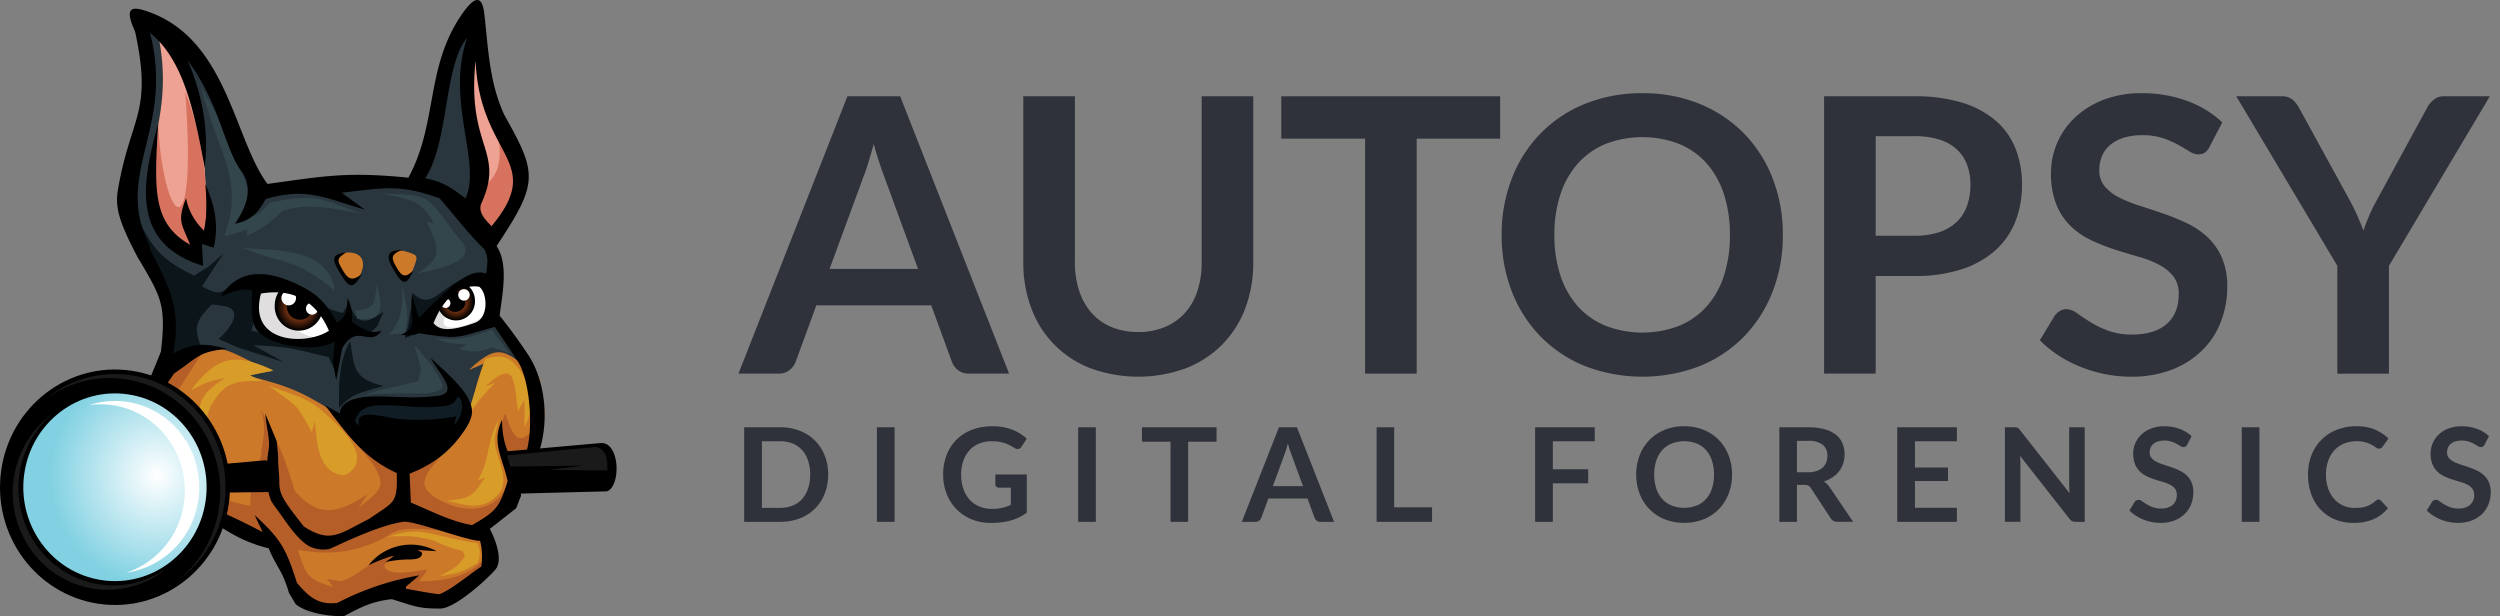 <svg id="logos" xmlns="http://www.w3.org/2000/svg" xmlns:xlink="http://www.w3.org/1999/xlink" width="800" height="197.15" viewBox="0 0 800 197.15"><rect x="0" y="0" width="800" height="197.15" fill="#808080" stroke="none"/><defs><style>.cls-1{fill:#2a363e;}.cls-1,.cls-10,.cls-11,.cls-12,.cls-13,.cls-14,.cls-15,.cls-16,.cls-2,.cls-3,.cls-4,.cls-5,.cls-6,.cls-7,.cls-8,.cls-9{fill-rule:evenodd;}.cls-2{fill:#0b151a;}.cls-3{fill:#cc7929;}.cls-4{fill:#d89c28;}.cls-5{fill:#b55e27;}.cls-6{fill:#fff;}.cls-7{fill:#e0dedf;}.cls-8{fill:#eea293;}.cls-9{fill:#111d24;}.cls-10{fill:#33464c;}.cls-11{fill:#d6725e;}.cls-13{fill:url(#GradientFill_1);}.cls-14{fill:url(#GradientFill_1-2);}.cls-15{fill:#1a1a1a;}.cls-16{fill:url(#Blue_GradientFill_6);}.cls-17{fill:#2f323a;}</style><radialGradient id="GradientFill_1" cx="91.952" cy="96.179" r="5.742" gradientTransform="translate(56.653 1.126) scale(0.971 0.994)" gradientUnits="userSpaceOnUse"><stop offset="0" stop-color="#f16623"/><stop offset="1"/></radialGradient><radialGradient id="GradientFill_1-2" cx="40.139" cy="97.858" r="7.317" xlink:href="#GradientFill_1"/><radialGradient id="Blue_GradientFill_6" cx="-6.549" cy="151.874" r="35.449" gradientTransform="translate(56.653 1.126) scale(0.971 0.994)" gradientUnits="userSpaceOnUse"><stop offset="0" stop-color="#fff"/><stop offset="1" stop-color="#81d1e2"/></radialGradient></defs><title>autopsy</title><path class="cls-1" d="M47.266,5.8c.743,13.908.511,23.12-1.659,32.454C39.1,66.278,35.427,60.367,48.832,85.081l3.136,10.437,1.96,6.021L52.36,114.786l18.423-.8,6.27,8.832,32.534,10.838,2.743-4.416,10.584-1.2,16.854.4h1.96l3.136-4.013,6.271,6.422,3.136-12.444,15.286,2.007-10.975-18.465V91.905l-.391-9.232-1.961-6.424L142.222,62.3h.413l7.721,7.38c2.039-8.352,2.706-17.364.731-25.71-3.555-15.025-2.677-18.851-.045-37.724-13.6,19.369-9.131,31.974-17.32,52.727l-1.009-.388-32.533.8L79.305,64.735c2.514-1.827.759-7.8-2.5-16.067C71.112,34.238,61.825,12.818,47.266,5.8Z"/><path class="cls-2" d="M40.4,65.868l.2,3.558.391,1.2c6.774,12.488,8.711,17.933,12.935,30.909L52.36,114.786l13.3-.579c-3.478-8.311-4.329-10.45,2.113-16.76l3.524.425c7.152.861,2.213,7.585-1.368,10.614l6.468,2.81,14.5,4.616-9.8-5.419c11.235.443,13.026,1.1,24.106,3.814l2.351,5.218-.2-4.616,1.175-6.824-12.347.8-15.678-3.011.784-3.613.338-10.77L76,90.823c-6,2.94-5.534,3.933-11.367.8l6.86-10.436-4.9,4.214-4.508,2.811C48.9,81.758,48.474,77.9,41.311,64.932l-.914.936Zm71.656,43.317c1.382,8.288.765,11.975,10.681,14.351-7.453,2.071-10.394,2.547-14.209,7.025-.272-6.7,0-15.679,3.528-21.376Zm39.4-20.522c-6.71,5.628-11.567,8.124-17.541,16.811l-3.135,2.308-1.274.4,1.078-3.914.882-5.419.2-.3.293-4.918c6.578,6.947,9.748-4.119,19.5-4.969Zm-28.713,10.99-1.862,4.416c-2.953,3.915-5.195,2.934-9.5,1l-1.176-.7h-.686l-3.528-.3c-11.382-8.536-11.053-8.578-24.3-14.05,14.389,1.987,19,8.209,28.025,10.136l2.058-3.412v.6C114.312,104.31,117.477,103.659,122.737,99.653Z"/><path class="cls-3" d="M54.807,116.793c14.566-10.125,17.764-4.054,32.141,2.008l-8.623,1.2c15.538,3.858,18.7,5.579,32.141,14.049l8.623,8.029L128.1,146.1h12.543l1.692-1.136,6.931-8.1c1.807-7.4,2.723-13.393,5.488-20.472l-4.7,2.007c10.27-9.817,12.051-5.607,22.734,2.81l1.568,11.239-1.568,7.628-4.312,7.627-2.744,1.2v9.233l-6.663,6.824-3.919,2.81L157.5,175.4l-1.567,6.021L145.743,192.26h-4.7l-14.895-2.007-9.407.8-9.8,4.817-9.015-2.007-4.311-6.021-5.1-14.853-14.805-2.884-18.2-10.223C42.507,141.513,41.422,132.667,54.807,116.793Z"/><path class="cls-4" d="M167.789,136.76l.1-5.018-.1-3.713-2.058,3.512c-1.35-10.3-.8-16.587-10.387-7.928l3.136-1.1a60.5,60.5,0,0,0-7.742,9.132l-.417-1.133,4.919-15.653c4.315-1.262,6.514-.982,8.751.986,5.79,5.092,7.525,14.239,3.8,20.919ZM87.516,118.53c-12.059-5.587-17.9-5-26.458,6.422,5.28-2.811,5.369-2.718,10.975-4.014-13.133,8.349-6.748,12.135-5.683,26.089,1.623-12.39-2.862-12.469,3.536-20.7,3.747-4.822,8.475-4.383,14.1-4.383l-3.92-1.805,7.448-1.606Zm36.618,53.2c6.567-2.069,9.161-1.953,14.59-.8,4.742,1.009,8.881,2.168,13.73,2.805l.294.1a7.149,7.149,0,0,1,.1,6.323c-5.1,3.106-6.308,3.257-12.151,4.215,4.515-2.551,5.034-2.379,8.036-6.222l-.588-1.807a42.411,42.411,0,0,1-9.212-3.311c-6.314-1.752-8.472-1.521-14.8-1.305ZM86.065,123.412c11.958,4.485,12.734,4.176,18.544,9.406,4.936,4.442,14.489,13.556,6.738,18.693-.608.234-.892.552-1.176.6-8.485-.723-8.751-10.54-9.407-17.261l-.98,3.412c-5.627-10.006-3.725-7.176-13.719-14.852Zm73.591,10.637c-4.257,7.993-2.686,12.774-6.761,19.67l2.351-1c-4.36,6.581-4.694,6.6-12.347,7.527,5.373,1.074,10.141,3.147,14.9-.5,3.376-2.589,4.132-5.485,2.35-11.243C157.754,141.15,157.924,141.553,159.656,134.049Z"/><path class="cls-5" d="M53.928,116.793c.868-.6,10.241-3.765,11.032-4.256L55.7,126.9c-3.517,11.736-5.289,16.824,7.178,29.326,0,0,9.563,4.539,17.19,5.586a38.135,38.135,0,0,1,3.559-15.789c-.222-4.1,2.208-7.488-.109-14.963,3.077,6.2,2.272,3.234,4,7.679,2.5,6.461,1.92,2.708,6.813,18.361,7.787,8.993,14.181,6.978,23.291,1.04l-2.94,4.416c6.978-5.762,9.427-6.463,4.508-14.25l-4.7-6.021,7.531,1.5,5.21,2.32h12.543l1.479-.378c-5.312,6.468-8.729,9.689-.655,14.224,4.653,2.612,10.469,3.8,15.127,1.915,4.524-1.827,5.876-4.731,7.957-10.545-1.76-8.242-5.238-11.743-1.96-19.068,3.294,11.039,5.787,9.191,11.254,2.672l-1.061,5.159-3.454,8.945-3.344,2.961-.258,6.112-.055.1-6.607,6.767-3.92,2.81,2.352,7.627-1.568,6.021L144.864,192.26h-4.7l-14.894-2.007-9.408.8-9.8,4.817-9.015-2.007-4.311-6.021-5.1-14.853-13.926-2.884-21.179-11.9c-7.47-16.679-13-18.773-3.7-35.794l5.1-5.621ZM137.905,176.1c-4.757.773-11.46.877-14.894,4.616,0,4.427,11.141,1.746,13.816,1.5l-2.745,3.814c7.513,0,17.105-1.387,21.559-8.23v-5.419l-.392-1.405c-8.437.365-24.217-3.945-30-.276a38.985,38.985,0,0,1-25.071,5.9l-4.9-.6c2.668,8.2,3.279,9.437,11.367,11.842l-1.959-2.609,3.685.66c2.352.422,7.842-3.7,11.75-6.424C126.626,174.939,130.442,175.365,137.905,176.1Z"/><path class="cls-6" d="M83.3,91.018l-1.3,7.6,1.372,6.623c8.665,3.821,15.815,6.878,23.91.4C96.236,94,92.833,88.824,83.3,91.018Zm51.42,11.616c7.658-8.563,13.192-15.19,22.342-12.042l-.195,7.828-.2,4.817-8.035,2.408-6.075.6-4.508-.4Z"/><path class="cls-7" d="M101.242,108.068c-11.486-1.9-18.3-15.52-6.663-14.5l-4.852-.92-1.986-.095-4.3.095c-4.2,14.594,4.7,16.763,17.8,15.42Zm54.62-7.241-.195.519c-.672,1.263-1.208,2.269-1.666,3.081l-5.321,1.661-6.033.622-4.476-.415-3.309-3.321c6.793-3.909,4.532-7.46,12-9.477-2.206,2.946-3.444,6.346-4.527,8.219C140.452,104.97,145.011,107,155.862,100.827Z"/><path class="cls-8" d="M50.923,12.757C54.54,32.134,48.8,42.8,49.2,51.837,49.748,64.22,47.846,70.513,62.682,82.4l.2-7.025h.979l.66.577c4.014-24.977-2.43-53.319-13.595-63.2Zm98.652,55.807,6.1,7.111c15.635-15.528,12.923-12.252,4.937-32.543-4.271-10.853-8.631-24.691-8.856-35.5l-.884.6v1a2.828,2.828,0,0,1-.171,1.406L148.81,21.36v4.569l1.373,8.434a12.563,12.563,0,0,1,.515,4.393l1.544,8.435a17.037,17.037,0,0,1,.343,3.689v5.1a42.9,42.9,0,0,1-.343,4.394Z"/><path class="cls-9" d="M114.712,138.1l-2.646-3.512.98-4.516.49-.2L120,128.563l14.5.9h.589l10.582-2.509.784-1.5c.662-.023.647.144,1.176.7l2.352,3.312c0,.573-.038.382-.294.9l-.882,2.308a3.249,3.249,0,0,0-.588,1.405l-1.372,2.71-.392.2-5.781-.2a24.284,24.284,0,0,0-2.45-.3H123.041c-.685,0-1.116.1-1.666.1Z"/><path class="cls-10" d="M121.781,61.89c10.87.442,13.546.278,17.176,4.195,1.864,2.012,3.98,5.1,7.587,9.9,7.841,7.567-5.281,9.486-12.983,11.687,6.356-4.774,8.482-5.843,2.837-16.882l2.407.743c-4.292-8.271-8.742-7.827-17.024-9.647ZM64.229,27.662c5.94,10.029,9.326,15.986,13.087,27.189,2.308,6.875,3.765,6.224-1.4,15.462,6.711-1.773,5.927-.565,10.388-5.419,14.672-3.2,16.609-1.217,29.2,3.412-8.516-1.407-16.723-3.658-25.086-.8-4.5,4.128-6.012,5.444-11.563,8.028l.392-2.207A65.231,65.231,0,0,1,71.8,75.531c6.443-18.109-1.524-25.1-7.572-47.869ZM157.4,105.539c-7.935,2.621-9.922,3.443-18.521,2.71,5.74,1.885,4.725,1.666,10.584,1.906l-2.646,1.5c5.455,1.442,5.885.893,10.877-.5l5.389,1.907-5.683-7.527ZM128.738,91.494c.977,5.163,2.693,10.254.587,15.154l-4.8.5c4.309-5.326,4.214-8.661,4.214-15.656Zm-14.406,10.538c8.4.781,8.112-3.123,6.272-11.04-.971,6.708-.3,7.514-6.859,8.43l.587,2.61Zm-7.449-9.241.078-.63c-2.537-13.02-18.935-11.906-29.283-12.845,13.072,5.519,16.48,2.954,29.205,13.475Zm25.677,17.47,5.684,6.824c3.892,6.8,5.716,7.573-1.96,8.831-6.317,0-13.151-.181-19.4.4,6.509-2.173,10.982-2.72,17.051-4.416l.784-4.013Z"/><path class="cls-11" d="M50.569,38.718C50.316,64.36,43,65.868,62.682,82.4l.2-7.025,1.982-.125c2.177-4.313,2.071-26.327-5.577-45.795,4.024,54.856-7.529,40.176-8.715,9.26ZM152.081,60.667c.723.7,1.984.2,4.412-2.412,5.319-5.721,2.709-11.367,3.188-19.95,8.957,16.309,11.588,21.881-4.009,37.37l-6.052-7.059.049.012Z"/><path class="cls-12" d="M50.623,39.5c-1.182,20.568-2.144,31.919,10.215,38.807C58.132,71.445,56.631,71,59.526,63.419a19.389,19.389,0,0,0,5.758,10.374c.58-3,1.193-6.531.414-14.871,2.134,4.7,4.774,12.269,2.636,20.34l-3.723-1.2L65,85.083C41.617,77.908,45.433,58.42,50.623,39.5Z"/><path class="cls-3" d="M110.308,88.67c-2.159-4.372-4.393-6.368-2.3-7.21,3.07-1.234,8.677-1.135,8.124,3.809,0,.683-.224.62-.181.929C114.943,89.509,112.666,93.448,110.308,88.67Z"/><path class="cls-3" d="M131.8,87.245c1.55-4.356,2.3-5.233.085-6.089-3.245-1.255-7.634-2.3-6.391,2.648.095.683.311.621.31.93C127.274,88.052,130.1,92.006,131.8,87.245Z"/><path class="cls-12" d="M110.784,80.8c-5.359.362-4.13,2.865-2.174,6.233,3.273,5.637,4.344,5.579,7.269.541-3.587,3.028-4.861,1.285-6.62-1.847C107.943,83.385,107.635,82.642,110.784,80.8Z"/><path class="cls-12" d="M128.711,79.968c-5.506.01-4.913,2.665-2.958,6.032,3.272,5.636,4.246,5.429,6.632.391-3.194,3.329-4.224,1.434-5.983-1.7C125.087,82.354,125.415,81.158,128.711,79.968Z"/><path class="cls-13" d="M139.883,96.787a6.059,6.059,0,0,0,12.106-.532,6.311,6.311,0,0,0-2.743-5.241C144.686,92.6,143.3,93.754,139.883,96.787Z"/><path class="cls-12" d="M145.771,93.229a3.293,3.293,0,1,0,3.186,3.292A3.241,3.241,0,0,0,145.771,93.229Z"/><path class="cls-6" d="M148.531,92.539A1.832,1.832,0,1,0,150.3,94.37,1.8,1.8,0,0,0,148.531,92.539Z"/><path class="cls-6" d="M142.672,95.512a1.514,1.514,0,1,0,1.464,1.513A1.489,1.489,0,0,0,142.672,95.512Z"/><path class="cls-14" d="M103.34,98.462a7.721,7.721,0,0,1-15.427-.678,8.043,8.043,0,0,1,3.5-6.678C97.22,93.122,98.986,94.6,103.34,98.462Z"/><path class="cls-12" d="M95.838,93.929a4.2,4.2,0,1,1-4.061,4.194A4.128,4.128,0,0,1,95.838,93.929Z"/><path class="cls-6" d="M92.32,93.049a2.335,2.335,0,1,1-2.26,2.334A2.3,2.3,0,0,1,92.32,93.049Z"/><path class="cls-6" d="M99.786,96.837a1.929,1.929,0,1,1-1.866,1.928A1.9,1.9,0,0,1,99.786,96.837Z"/><path class="cls-12" d="M51.508,112.45c-7,18.111-14.741,27.9,4.007,49.358C69.053,165.074,71.548,171.872,86,175.473c2.391,5.944,4.425,7.051,6.466,14.249l2.157,3.613c3.143,2.655,9.987,3.815,14.11,3.815h1.373c5.619-2.98,8.917-4.695,15.284-5.419,7.4,2.273,8.359,3.01,15.483,3.01,4.484,0,14.059-8.488,17.442-12.244,2.986-3.055.067-10.14-1.566-13.247q4.212-3.314,8.428-6.622l1.565-4.015c-.259-2.341.165-1.7-.1-4.039,9.641-9.872,9.882-29.662,2.365-41.052-2.8-4.241-5.789-8.334-9.126-12.512.814-6.673,2.968-16.44-.98-22.278,13.71-20.561,12.927-23.25,2.407-42.094-4.756-10.443-5.069-21.184-6.326-32.215-.674-5.9-2.977-6.094-7.486.6C136.081,22,140.109,39.515,130.683,56.854c-19.44-1.9-26.258-.621-45.075,2.007C75.02,44.9,72.817,12.944,47.826,3.884c-4.961-1.8-8.286-2.211-4.942,5.4q.2.5.391,1c5.612,26.088-1.544,26.952-5.533,50.427-.988,5.815.445,10.459,6.318,21.629,7.583,12.774,9.136,15.123,7.448,30.106Zm36.7,49.966c2.353,3,6.987,10.836,11.328,12.647a10.245,10.245,0,0,0,5.722.636c.075.261,15.044-7.538,23.793-8.718,3.536-.477,20.248,6.084,24.566,6.084a20.414,20.414,0,0,1,.391,8.229c-3.827,2.536-9.453,7.306-13.326,8.831-1.655,0-7.909-1.242-10.669-1.7l-.173-.658q2.186-1.835,4.373-3.665a89.063,89.063,0,0,0-26.26,8.831c-6.24.751-9.216-2.07-12.935-6.424-3.489-10.991-5.106-13.92-13.524-21.675q1.276,2.709,2.548,5.419c-11.595-6.029-15.174-7.1-22.981-10.816-3.038-.255-10.48-13.013-11.094-16.763-2.039-12.435-.389-14.16,5.739-23.152,7.863-5.264,7.614-6.943,16.97-7.878-7.4-1.892-10.23-2-17.247,1.406,2.664-14.419-1.106-20.725-7.445-33.318v-1c-11.991-23.018,8.057-37.54,0-68.241C58.8,19.162,62.191,35.9,65.492,53.616c1.06-8.647.507-20.493-5.461-34.343C70.4,33.26,71.855,47.691,77.307,54.9c2.974,3.933,2.807,9.92-2.162,16.7,5.182-.966,7.571-3.686,9.874-7.93,13.369-3.733,18.209-.515,31.75,3.412l-7.446-5.418c13.553-1.49,18.253-2.888,31.356,1.806,4.672,5.3,9.285,11.48,14.307,16.257,1.408,2.886,1,4.668.587,7.828-5.675-2.129-12.788,5.431-21.558,14.25q-1.075-3.713-2.155-7.425c-1,7.147,2.184,10.291-3.455,12.693a8.258,8.258,0,0,0,5.61-.45c13.45,2.068,11.663,1.466,24.3-2.008,2.62,3.8,5.083,7.458,7.492,11.2,4.374,6.793,5.964,28.911-.509,34.713-3-5.887-4.63-9.422-4.63-16.209-3.56,7.291.279,12.36,1.763,19.669-2.6,8.369-3.568,9.559-11.366,14.05-6.986-1.243-13.034-4.475-19.6-7.225q-.194-4.617-.391-9.232c8-3.153,13.437-7.553,17.827-14.258,2.777-4.247,2.59-6.594.887-9.877-2.271-4.383-8.452-9.535-12.05-13,3.344,5.96,9.362,11.482,1.878,12.29-6.538.71-9.479.349-17.236.129-6.425-.184-13.18.632-13.648,5.444q-2.352-1.3-4.7-2.61c7.11,9.34,12.139,16.705,22.928,21.678.3,9.859-.767,9.071-8.819,14.65-9.549,4.79-12.378,8.009-20.971,2.409-5.751-7.45-7.738-9.8-7.788-13.755.041-2.715-.4-4.863-.4-9.123l-.432-4.322L84.88,132.33c.5,5.014,1.41,7.79,1.185,10.911-1.281,7.518-.748,12.988.493,16.527a4.636,4.636,0,0,0,.549,1.083c.572.84,1.1,1.565,1.1,1.565ZM152.184,19.445c1.353,31.085,22.6,31.848,5.107,52.938-1.386-1.513-4.6-4.3-3.232-7.34,7.627-16.884-4.788-17.8-1.875-45.6Zm-2.684-7.39c-7.029,20.236,4.73,40.005-.528,51.41-4.383-3.21-7.037-5.3-12.9-6.412,7.721-11.9,5.84-35.909,13.428-45ZM70.714,94.787c6.309-10.153,16.807-7.417,24.549-3.76,6.715,3.173,9.422,6.465,12.3,11.989h.586c3.137-2.006,2.666-3.938,3.137-7.625,1.362,3.491,1.373,3.973,1.373,7.625,4.769,3.258,6.653,3.731,9.443,2.789-3.862,5.595-7.85-2.671-12.58,5.643q-.978,5.117-1.959,10.234-.49-2.907-.982-5.819c.067-1.071.131-2.141.2-3.212q.193-1.707.391-3.413c-5.242,3.23-16.257,2.042-22.024-1.215-4.739-2.675-4.877-6.12-4.435-15.041-4.187-.92-5.9.446-9.993,1.805Zm12.818-.858c7.714-1.281,16.637.15,21.722,11.9-6.771,4.619-25.611,4.434-21.9-11.294Zm56.159,82.443c-2.11-.077-3.949-.332-6.076-.4l1.47.905c0,1.828-1.925,2.1-3.846,2.151a35.207,35.207,0,0,0-7.914.858l2.842-2.006a2.585,2.585,0,0,1-.88.1,52.944,52.944,0,0,0-7.35,2.909,17.179,17.179,0,0,1,21.754-4.515Zm6.861-49.476c3,2.173.157,8.587-1.177,8.831q.3-1.254.589-2.508c-6.791,1.316-15.962,1.672-22.733.1-1.511-.184-8.428-1.933-8.428,1.4.032.5.064,1,.1,1.505l-1.373-1.505c1.413-4.052,4.23-5,8.662-5.036,6.994-.057,11.1.961,17.244.5,3.293-.247,5.527-.04,7.117-3.3Zm-7.833-23.477c3.536-8.762,9.017-12.5,14.577-11.668,2.614,1.7,3.334,9.907-1.39,11.582C143.022,106.481,140.382,105.352,138.719,103.419Z"/><g id="Magnify"><path class="cls-12" d="M71.87,148.441,84.9,147.29c3.251.674,6.731,7.129,1.717,10.152l-14.209.171-.542-9.172Zm89.659-3.958,30.623-2.7c6.281-.552,6.642,13.817,2.086,15.447l-30.662.784.1-.447V156.4l-.568-3.056-.141-.58-.144-3.494Z"/><path class="cls-15" d="M190.935,143l-28.677,2.708.954,3.417.025.191,23.408-.332-10.864,1.369,18.562.233C194.441,146.38,193.994,144.175,190.935,143Z"/><path class="cls-16" d="M41.2,124.824c16.77,2.492,28.391,18.436,25.957,35.61s-18,29.076-34.771,26.583S3.994,168.581,6.428,151.406,24.43,122.33,41.2,124.824Z"/><path class="cls-12" d="M42.076,118.636c20.1,2.989,34.039,22.106,31.121,42.7S51.613,196.193,31.507,193.2-2.532,171.1.386,150.508s21.585-34.861,41.69-31.872ZM41,126.2c-16.026-2.383-30.908,9-33.235,25.408s8.784,31.654,24.81,34.036,30.909-9,33.235-25.407S57.031,128.58,41,126.2Z"/><path class="cls-6" d="M40.664,128.6c14.73,2.19,24.94,16.2,22.8,31.282a27.292,27.292,0,0,1-23.057,23.394A27.427,27.427,0,0,0,58.86,160.954c2.138-15.086-8.072-29.093-22.8-31.283a26.449,26.449,0,0,0-7.489-.042A26.262,26.262,0,0,1,40.664,128.6Z"/><path class="cls-15" d="M53.43,181.844A29.672,29.672,0,0,1,31.88,187c-16.572-2.462-28.06-18.226-25.655-35.2a31.124,31.124,0,0,1,10.991-19.724A31.079,31.079,0,0,0,4.4,153.189c-2.4,16.972,9.082,32.736,25.655,35.2A29.737,29.737,0,0,0,53.43,181.844Z"/><path class="cls-15" d="M41.874,120.073C61.2,122.946,74.6,141.329,71.8,161.126a36.252,36.252,0,0,1-14.71,24.455A36.288,36.288,0,0,0,70.1,162.419c2.8-19.8-10.593-38.18-29.923-41.053A34.614,34.614,0,0,0,14.8,127.553,34.685,34.685,0,0,1,41.874,120.073Z"/></g><path class="cls-17" d="M265.007,151.859a16.328,16.328,0,0,1-1.11,6.11,13.719,13.719,0,0,1-7.95,7.909,16.974,16.974,0,0,1-6.256,1.109H238.139V136.73h11.552a16.873,16.873,0,0,1,6.256,1.12,14.173,14.173,0,0,1,4.833,3.118,13.914,13.914,0,0,1,3.117,4.782A16.326,16.326,0,0,1,265.007,151.859Zm-5.754,0a13.932,13.932,0,0,0-.669-4.468,9.486,9.486,0,0,0-1.905-3.347,8.236,8.236,0,0,0-3-2.1,10.345,10.345,0,0,0-3.986-.733H243.81v21.3h5.881a10.327,10.327,0,0,0,3.986-.733,8.231,8.231,0,0,0,3-2.1,9.486,9.486,0,0,0,1.905-3.349A13.926,13.926,0,0,0,259.253,151.859Z"/><path class="cls-17" d="M286.266,166.987h-5.651V136.73h5.651Z"/><path class="cls-17" d="M317.463,162.844a14.028,14.028,0,0,0,3.315-.346,13.855,13.855,0,0,0,2.689-.952v-5.5H319.68a1.181,1.181,0,0,1-.858-.3.986.986,0,0,1-.313-.742v-3.181h10.064v12.241a16.8,16.8,0,0,1-2.4,1.454,15.3,15.3,0,0,1-2.658,1.015,20.4,20.4,0,0,1-3.023.6,28.533,28.533,0,0,1-3.473.2,15.792,15.792,0,0,1-6.09-1.151,14.288,14.288,0,0,1-7.982-8.1,16.563,16.563,0,0,1-1.14-6.215,17.118,17.118,0,0,1,1.108-6.256,13.785,13.785,0,0,1,8.1-8.077,17.881,17.881,0,0,1,6.528-1.13,17.022,17.022,0,0,1,6.413,1.1,14.791,14.791,0,0,1,4.592,2.857l-1.632,2.553a1.45,1.45,0,0,1-1.276.774,1.9,1.9,0,0,1-1.024-.335q-.671-.4-1.371-.795a9.245,9.245,0,0,0-1.549-.69,12.72,12.72,0,0,0-1.9-.483,14.069,14.069,0,0,0-2.437-.187,10.427,10.427,0,0,0-4.049.753,8.567,8.567,0,0,0-3.087,2.155,9.721,9.721,0,0,0-1.967,3.369,13.213,13.213,0,0,0-.69,4.394,13.679,13.679,0,0,0,.733,4.655,9.73,9.73,0,0,0,2.05,3.442,8.823,8.823,0,0,0,3.138,2.145A10.417,10.417,0,0,0,317.463,162.844Z"/><path class="cls-17" d="M350.669,166.987h-5.651V136.73h5.651Z"/><path class="cls-17" d="M389.294,136.73v4.625h-9.1v25.632h-5.629V141.355H365.42V136.73Z"/><path class="cls-17" d="M426.9,166.987h-4.353a1.906,1.906,0,0,1-1.2-.366,2.08,2.08,0,0,1-.68-.91l-2.26-6.173H405.867l-2.26,6.173a1.978,1.978,0,0,1-.658.878,1.851,1.851,0,0,1-1.2.4h-4.373l11.885-30.257h5.755Zm-19.585-11.425h9.646L413.275,145.5q-.252-.669-.555-1.579t-.6-1.978c-.2.711-.387,1.374-.575,1.987s-.375,1.151-.555,1.612Z"/><path class="cls-17" d="M446.143,162.342h12.116v4.645H440.515V136.73h5.628Z"/><path class="cls-17" d="M510.32,136.73v4.478H496.907v8.957h11.32v4.5h-11.32v12.324h-5.67V136.73Z"/><path class="cls-17" d="M554.257,151.859a16.775,16.775,0,0,1-1.109,6.162,14.6,14.6,0,0,1-3.118,4.907,14.111,14.111,0,0,1-4.833,3.232,17.451,17.451,0,0,1-12.523,0,14.19,14.19,0,0,1-4.854-3.232,14.518,14.518,0,0,1-3.129-4.907,17.674,17.674,0,0,1,0-12.324,14.518,14.518,0,0,1,3.129-4.907,14.206,14.206,0,0,1,4.854-3.233,16.382,16.382,0,0,1,6.266-1.161,16.16,16.16,0,0,1,6.257,1.172,14.3,14.3,0,0,1,4.833,3.233,14.482,14.482,0,0,1,3.118,4.9A16.779,16.779,0,0,1,554.257,151.859Zm-5.774,0a14.107,14.107,0,0,0-.66-4.468,9.47,9.47,0,0,0-1.893-3.358,8.148,8.148,0,0,0-3-2.113,11.243,11.243,0,0,0-7.981,0,8.205,8.205,0,0,0-3.024,2.113,9.477,9.477,0,0,0-1.914,3.358,15.208,15.208,0,0,0,0,8.935,9.367,9.367,0,0,0,1.914,3.349,8.271,8.271,0,0,0,3.024,2.1,11.229,11.229,0,0,0,7.981,0,8.213,8.213,0,0,0,3-2.1,9.359,9.359,0,0,0,1.893-3.349A14.1,14.1,0,0,0,548.483,151.859Z"/><path class="cls-17" d="M575.017,155.165v11.822h-5.629V136.73h9.228a19.283,19.283,0,0,1,5.3.639,10.118,10.118,0,0,1,3.621,1.789,6.9,6.9,0,0,1,2.07,2.751,9.632,9.632,0,0,1,.21,6.414,8.355,8.355,0,0,1-1.3,2.468,8.771,8.771,0,0,1-2.092,1.947,11.014,11.014,0,0,1-2.836,1.339,5.587,5.587,0,0,1,1.841,1.737l7.574,11.173h-5.063a2.477,2.477,0,0,1-1.245-.293,2.541,2.541,0,0,1-.868-.836l-6.362-9.689a2.219,2.219,0,0,0-.784-.773,2.744,2.744,0,0,0-1.266-.231Zm0-4.039h3.514a8.706,8.706,0,0,0,2.772-.4,5.359,5.359,0,0,0,1.947-1.1,4.416,4.416,0,0,0,1.14-1.664,5.751,5.751,0,0,0,.376-2.114,4.3,4.3,0,0,0-1.516-3.535,7.252,7.252,0,0,0-4.634-1.235h-3.6Z"/><path class="cls-17" d="M626.2,136.73v4.478H612.785V149.6h10.567v4.331H612.785v8.559H626.2v4.5H607.115V136.73Z"/><path class="cls-17" d="M645.153,136.762a1.5,1.5,0,0,1,.45.126,1.545,1.545,0,0,1,.388.271,4.588,4.588,0,0,1,.418.472l15.881,20.233q-.084-.732-.116-1.433t-.031-1.308V136.73h4.96v30.257h-2.909a2.549,2.549,0,0,1-1.108-.21,2.46,2.46,0,0,1-.859-.753l-15.818-20.149q.062.671.094,1.328t.031,1.2v18.581h-4.958V136.73h2.949A5.174,5.174,0,0,1,645.153,136.762Z"/><path class="cls-17" d="M699.932,142.234a1.567,1.567,0,0,1-.534.648,1.349,1.349,0,0,1-.722.189,1.828,1.828,0,0,1-.942-.325q-.522-.323-1.234-.721a10.1,10.1,0,0,0-1.665-.722,6.992,6.992,0,0,0-2.249-.324,6.617,6.617,0,0,0-2.039.282,4.32,4.32,0,0,0-1.466.785,3.141,3.141,0,0,0-.888,1.2,3.936,3.936,0,0,0-.293,1.538,2.673,2.673,0,0,0,.6,1.779,4.987,4.987,0,0,0,1.58,1.213,14.57,14.57,0,0,0,2.239.9q1.255.4,2.563.848a24.461,24.461,0,0,1,2.563,1.046,8.9,8.9,0,0,1,2.239,1.507,6.843,6.843,0,0,1,1.58,2.228,7.733,7.733,0,0,1,.6,3.2,10.426,10.426,0,0,1-.7,3.838,8.858,8.858,0,0,1-2.05,3.119,9.684,9.684,0,0,1-3.3,2.092,12.139,12.139,0,0,1-4.457.764,14.323,14.323,0,0,1-2.846-.283,15.057,15.057,0,0,1-2.689-.8,13.979,13.979,0,0,1-2.4-1.256,11.756,11.756,0,0,1-2-1.632l1.632-2.7a2.1,2.1,0,0,1,.555-.492,1.356,1.356,0,0,1,.722-.2,2,2,0,0,1,1.129.43q.607.429,1.434.952a10.959,10.959,0,0,0,1.946.952,7.523,7.523,0,0,0,2.689.429,5.516,5.516,0,0,0,3.724-1.141,4.1,4.1,0,0,0,1.319-3.274,3.043,3.043,0,0,0-.6-1.947,4.83,4.83,0,0,0-1.58-1.265,11.837,11.837,0,0,0-2.238-.869q-1.257-.356-2.553-.774a21.865,21.865,0,0,1-2.553-1,8.29,8.29,0,0,1-2.24-1.527,6.941,6.941,0,0,1-1.578-2.354,8.969,8.969,0,0,1-.6-3.485,8.327,8.327,0,0,1,2.584-6,9.5,9.5,0,0,1,3.107-1.947,11.32,11.32,0,0,1,4.206-.732,14.136,14.136,0,0,1,4.938.837,11.156,11.156,0,0,1,3.85,2.343Z"/><path class="cls-17" d="M723.012,166.987h-5.651V136.73h5.651Z"/><path class="cls-17" d="M761.114,159.852a1.057,1.057,0,0,1,.8.355l2.217,2.407a12.189,12.189,0,0,1-4.529,3.494,15.6,15.6,0,0,1-6.456,1.214,15.244,15.244,0,0,1-6.056-1.151,13.354,13.354,0,0,1-4.594-3.2,14.046,14.046,0,0,1-2.919-4.9,18.37,18.37,0,0,1-1.015-6.215,16.716,16.716,0,0,1,1.131-6.246,14.091,14.091,0,0,1,8.086-8.076,16.877,16.877,0,0,1,6.308-1.141,14.886,14.886,0,0,1,5.891,1.078,13.771,13.771,0,0,1,4.321,2.855l-1.883,2.616a1.721,1.721,0,0,1-.429.44,1.219,1.219,0,0,1-.722.188,1.651,1.651,0,0,1-.983-.376,12.2,12.2,0,0,0-1.277-.816,10.418,10.418,0,0,0-1.956-.816,11.3,11.3,0,0,0-6.926.365,8.747,8.747,0,0,0-3.076,2.124,9.781,9.781,0,0,0-2.009,3.359,12.9,12.9,0,0,0-.722,4.446,13.265,13.265,0,0,0,.722,4.541,9.985,9.985,0,0,0,1.956,3.347,8.377,8.377,0,0,0,2.909,2.083,9.013,9.013,0,0,0,3.6.722,15.824,15.824,0,0,0,2.083-.126,8.832,8.832,0,0,0,1.715-.4,7.593,7.593,0,0,0,1.486-.7,9.3,9.3,0,0,0,1.391-1.057,1.955,1.955,0,0,1,.44-.3A1.108,1.108,0,0,1,761.114,159.852Z"/><path class="cls-17" d="M795.094,142.234a1.567,1.567,0,0,1-.534.648,1.349,1.349,0,0,1-.722.189,1.831,1.831,0,0,1-.942-.325q-.522-.323-1.234-.721A10.125,10.125,0,0,0,790,141.3a7,7,0,0,0-2.249-.324,6.619,6.619,0,0,0-2.04.282,4.306,4.306,0,0,0-1.465.785,3.134,3.134,0,0,0-.889,1.2,3.936,3.936,0,0,0-.293,1.538,2.673,2.673,0,0,0,.6,1.779,5,5,0,0,0,1.58,1.213,14.611,14.611,0,0,0,2.239.9q1.255.4,2.563.848a24.478,24.478,0,0,1,2.564,1.046,8.892,8.892,0,0,1,2.238,1.507,6.843,6.843,0,0,1,1.58,2.228,7.733,7.733,0,0,1,.6,3.2,10.427,10.427,0,0,1-.7,3.838,8.858,8.858,0,0,1-2.05,3.119,9.68,9.68,0,0,1-3.3,2.092,12.145,12.145,0,0,1-4.458.764,14.305,14.305,0,0,1-2.845-.283,15.008,15.008,0,0,1-2.689-.8,13.952,13.952,0,0,1-2.406-1.256,11.756,11.756,0,0,1-2-1.632l1.632-2.7a2.1,2.1,0,0,1,.555-.492,1.356,1.356,0,0,1,.722-.2,1.994,1.994,0,0,1,1.129.43q.607.429,1.435.952a10.914,10.914,0,0,0,1.945.952,7.523,7.523,0,0,0,2.689.429,5.514,5.514,0,0,0,3.724-1.141,4.1,4.1,0,0,0,1.319-3.274,3.043,3.043,0,0,0-.6-1.947,4.819,4.819,0,0,0-1.58-1.265,11.837,11.837,0,0,0-2.238-.869q-1.257-.356-2.553-.774a21.935,21.935,0,0,1-2.553-1,8.269,8.269,0,0,1-2.239-1.527,6.929,6.929,0,0,1-1.579-2.354,8.969,8.969,0,0,1-.6-3.485,8.338,8.338,0,0,1,2.584-6,9.5,9.5,0,0,1,3.108-1.947,11.311,11.311,0,0,1,4.205-.732,14.136,14.136,0,0,1,4.938.837,11.147,11.147,0,0,1,3.85,2.343Z"/><path class="cls-17" d="M322.914,119.562H310.149a5.581,5.581,0,0,1-3.53-1.074,6.1,6.1,0,0,1-1.994-2.67L298,97.712H261.231L254.6,115.818a5.819,5.819,0,0,1-1.933,2.578,5.434,5.434,0,0,1-3.53,1.166H236.311L271.174,30.81h16.878ZM265.466,86.049h28.3l-10.8-29.522q-.737-1.963-1.626-4.634t-1.749-5.8q-.861,3.13-1.688,5.831t-1.627,4.725Z"/><path class="cls-17" d="M364.223,106.243a21.781,21.781,0,0,0,8.562-1.6,17.813,17.813,0,0,0,6.383-4.481,19.565,19.565,0,0,0,3.99-7,28.829,28.829,0,0,0,1.38-9.207V30.81h16.511V83.962A41,41,0,0,1,398.5,98.6a33.1,33.1,0,0,1-7.336,11.6,33.448,33.448,0,0,1-11.6,7.611,44.47,44.47,0,0,1-30.688,0A32.512,32.512,0,0,1,330.005,98.6a40.961,40.961,0,0,1-2.548-14.639V30.81h16.511V83.9a28.8,28.8,0,0,0,1.381,9.207,20.149,20.149,0,0,0,3.959,7.028,17.368,17.368,0,0,0,6.352,4.511A21.789,21.789,0,0,0,364.223,106.243Z"/><path class="cls-17" d="M480.04,30.81V44.374h-26.7v75.188h-16.51V44.374H410.008V30.81Z"/><path class="cls-17" d="M570.51,75.185a49.183,49.183,0,0,1-3.253,18.076,42.857,42.857,0,0,1-9.144,14.394,41.421,41.421,0,0,1-14.179,9.482,51.211,51.211,0,0,1-36.734,0,41.634,41.634,0,0,1-14.239-9.482,42.552,42.552,0,0,1-9.177-14.394,49.162,49.162,0,0,1-3.253-18.076,49.164,49.164,0,0,1,3.253-18.075,42.558,42.558,0,0,1,9.177-14.393A41.636,41.636,0,0,1,507.2,33.234a48.047,48.047,0,0,1,18.382-3.406,47.461,47.461,0,0,1,18.352,3.437,42.029,42.029,0,0,1,14.179,9.483,42.53,42.53,0,0,1,9.144,14.362A49.185,49.185,0,0,1,570.51,75.185Zm-16.941,0a41.331,41.331,0,0,0-1.933-13.1,27.729,27.729,0,0,0-5.553-9.851,23.948,23.948,0,0,0-8.809-6.2,32.979,32.979,0,0,0-23.415,0,24.145,24.145,0,0,0-8.869,6.2,27.827,27.827,0,0,0-5.616,9.851,40.694,40.694,0,0,0-1.964,13.1,40.692,40.692,0,0,0,1.964,13.105,27.508,27.508,0,0,0,5.616,9.821,24.284,24.284,0,0,0,8.869,6.168,32.979,32.979,0,0,0,23.415,0,24.085,24.085,0,0,0,8.809-6.168,27.412,27.412,0,0,0,5.553-9.821A41.329,41.329,0,0,0,553.569,75.185Z"/><path class="cls-17" d="M600.218,88.32v31.242h-16.51V30.81h28.908a50.656,50.656,0,0,1,15.4,2.087,29.667,29.667,0,0,1,10.742,5.83,22.879,22.879,0,0,1,6.261,8.962,31.288,31.288,0,0,1,2.024,11.416A31.539,31.539,0,0,1,644.9,70.92a24.526,24.526,0,0,1-6.445,9.237,30,30,0,0,1-10.741,6.015,47.807,47.807,0,0,1-15.1,2.148Zm0-12.889h12.4a24.838,24.838,0,0,0,7.917-1.136,14.678,14.678,0,0,0,5.585-3.253,13.317,13.317,0,0,0,3.315-5.155,19.723,19.723,0,0,0,1.105-6.782,17.893,17.893,0,0,0-1.105-6.445,12.723,12.723,0,0,0-3.315-4.91,14.734,14.734,0,0,0-5.585-3.1,26.217,26.217,0,0,0-7.917-1.074h-12.4Z"/><path class="cls-17" d="M707.075,46.952a4.563,4.563,0,0,1-1.565,1.9,3.941,3.941,0,0,1-2.118.552,5.379,5.379,0,0,1-2.762-.951q-1.535-.951-3.622-2.118a29.651,29.651,0,0,0-4.879-2.117,20.518,20.518,0,0,0-6.6-.952,19.368,19.368,0,0,0-5.984.829,12.681,12.681,0,0,0-4.3,2.3,9.19,9.19,0,0,0-2.608,3.53,11.567,11.567,0,0,0-.86,4.511,7.844,7.844,0,0,0,1.749,5.217,14.61,14.61,0,0,0,4.635,3.56,42.855,42.855,0,0,0,6.567,2.639q3.683,1.167,7.52,2.486a72.7,72.7,0,0,1,7.518,3.069,26.047,26.047,0,0,1,6.567,4.419,20.05,20.05,0,0,1,4.635,6.537,22.7,22.7,0,0,1,1.749,9.39,30.6,30.6,0,0,1-2.057,11.263,25.977,25.977,0,0,1-6.015,9.146,28.319,28.319,0,0,1-9.666,6.137,35.606,35.606,0,0,1-13.074,2.241,42.172,42.172,0,0,1-8.347-.828,44,44,0,0,1-7.888-2.364,41.023,41.023,0,0,1-7.058-3.682,34.722,34.722,0,0,1-5.861-4.788l4.787-7.917a6.131,6.131,0,0,1,1.626-1.443,3.983,3.983,0,0,1,2.118-.583A5.871,5.871,0,0,1,664.6,100.2q1.779,1.259,4.2,2.792a32.151,32.151,0,0,0,5.707,2.793,22.071,22.071,0,0,0,7.888,1.259q7.058,0,10.925-3.346t3.867-9.606a8.913,8.913,0,0,0-1.75-5.708,14.124,14.124,0,0,0-4.633-3.714,34.68,34.68,0,0,0-6.567-2.547q-3.683-1.042-7.489-2.271a64.441,64.441,0,0,1-7.488-2.946,24.245,24.245,0,0,1-6.567-4.48,20.385,20.385,0,0,1-4.635-6.906A26.316,26.316,0,0,1,656.315,55.3,24.439,24.439,0,0,1,663.9,37.684a27.881,27.881,0,0,1,9.114-5.708,33.179,33.179,0,0,1,12.337-2.148,41.418,41.418,0,0,1,14.485,2.455,32.707,32.707,0,0,1,11.293,6.874Z"/><path class="cls-17" d="M764.462,85.067v34.5h-16.51v-34.5L715.607,30.81h14.546a5.177,5.177,0,0,1,3.406,1.043,8.814,8.814,0,0,1,2.118,2.64l16.265,29.645q1.41,2.64,2.455,5t1.9,4.633q.8-2.331,1.81-4.694t2.425-4.941l16.141-29.645a8.214,8.214,0,0,1,2.026-2.517,5.072,5.072,0,0,1,3.437-1.166h14.609Z"/></svg>
